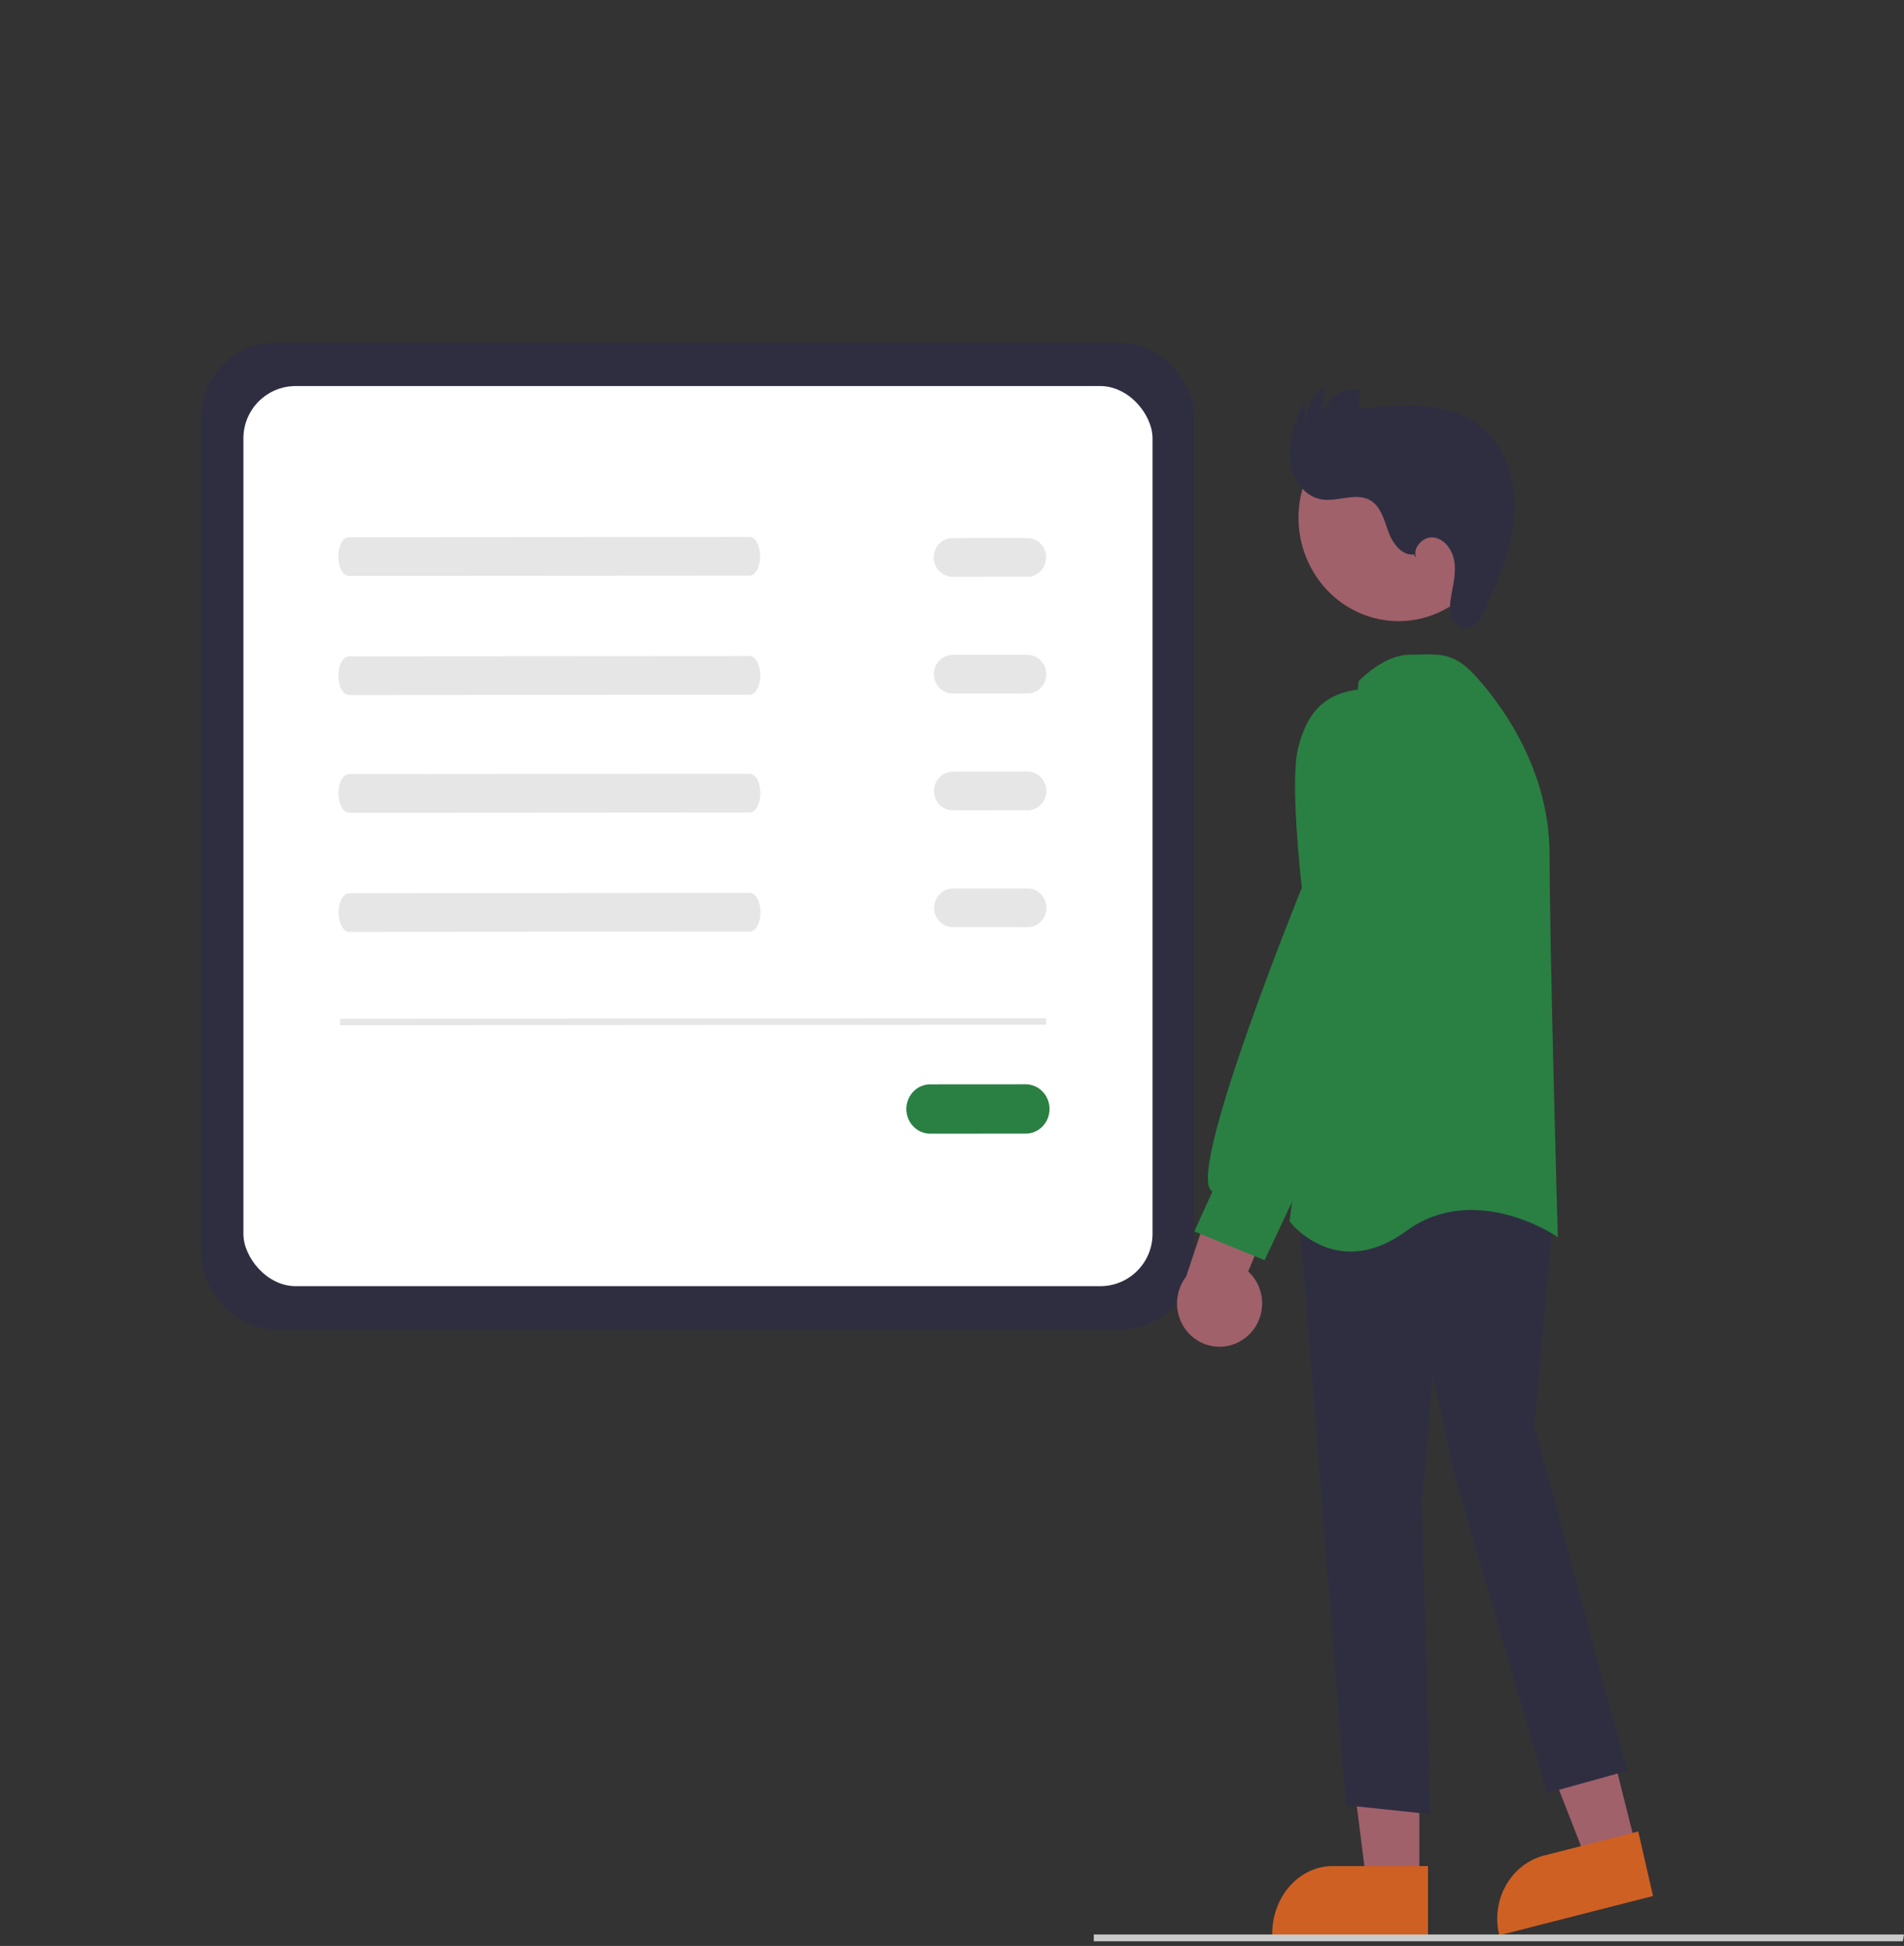 <svg width="182" height="186" viewBox="0 0 182 186" fill="none" xmlns="http://www.w3.org/2000/svg">
<rect x="0" y="0" width="182" height="186" fill="#333333" stroke="none"/>
<rect x="19.279" y="32.764" width="94.877" height="94.309" rx="7" fill="#2F2E41"/>
<rect x="23.266" y="36.9" width="86.904" height="86.036" rx="5" fill="white"/>
<path d="M33.345 51.347C32.785 51.347 32.33 52.177 32.331 53.197C32.332 54.218 32.789 55.047 33.349 55.047L71.647 55.021C72.207 55.02 72.662 54.19 72.661 53.17C72.66 52.15 72.203 51.32 71.643 51.32L33.345 51.347Z" fill="#E6E6E6"/>
<path d="M33.357 62.732C32.797 62.733 32.342 63.563 32.343 64.583C32.344 65.603 32.8 66.433 33.361 66.433L71.659 66.406C72.219 66.406 72.674 65.576 72.673 64.555C72.672 63.535 72.215 62.706 71.655 62.706L33.357 62.732Z" fill="#E6E6E6"/>
<path d="M33.368 73.987C32.808 73.987 32.353 74.817 32.354 75.838C32.355 76.858 32.812 77.687 33.372 77.687L71.67 77.661C72.23 77.66 72.685 76.83 72.684 75.81C72.683 74.79 72.226 73.96 71.666 73.96L33.368 73.987Z" fill="#E6E6E6"/>
<path d="M33.38 85.372C32.82 85.373 32.365 86.203 32.366 87.223C32.367 88.243 32.823 89.073 33.384 89.073L71.681 89.046C72.242 89.046 72.697 88.216 72.696 87.195C72.695 86.175 72.238 85.346 71.678 85.346L33.38 85.372Z" fill="#E6E6E6"/>
<path d="M91.046 51.429C90.811 51.429 90.578 51.477 90.36 51.569C90.143 51.663 89.946 51.799 89.779 51.971C89.613 52.143 89.481 52.347 89.391 52.572C89.302 52.796 89.255 53.037 89.256 53.28C89.256 53.523 89.303 53.764 89.393 53.989C89.483 54.213 89.615 54.417 89.782 54.589C89.949 54.761 90.146 54.897 90.364 54.989C90.581 55.082 90.814 55.13 91.05 55.129L98.209 55.124C98.684 55.124 99.139 54.929 99.474 54.581C99.81 54.234 99.998 53.764 99.997 53.273C99.997 52.782 99.808 52.312 99.472 51.965C99.135 51.618 98.68 51.423 98.205 51.424L91.046 51.429Z" fill="#E6E6E6"/>
<path d="M91.057 62.594C90.822 62.594 90.589 62.642 90.372 62.734C90.154 62.828 89.957 62.964 89.791 63.136C89.625 63.308 89.493 63.512 89.403 63.736C89.313 63.961 89.267 64.202 89.267 64.445C89.267 64.688 89.314 64.929 89.404 65.154C89.495 65.378 89.627 65.582 89.793 65.754C89.96 65.925 90.158 66.062 90.375 66.154C90.593 66.247 90.826 66.294 91.061 66.294L98.221 66.289C98.695 66.289 99.15 66.094 99.486 65.746C99.821 65.399 100.009 64.928 100.009 64.438C100.008 63.947 99.819 63.477 99.483 63.13C99.147 62.783 98.692 62.589 98.217 62.589L91.057 62.594Z" fill="#E6E6E6"/>
<path d="M91.069 73.759C90.834 73.759 90.601 73.807 90.384 73.9C90.167 73.993 89.969 74.129 89.803 74.301C89.637 74.473 89.506 74.677 89.416 74.902C89.326 75.126 89.28 75.367 89.281 75.61C89.281 75.853 89.327 76.094 89.418 76.318C89.508 76.542 89.64 76.746 89.806 76.918C89.972 77.09 90.17 77.226 90.387 77.319C90.605 77.412 90.837 77.459 91.072 77.459L98.232 77.454C98.707 77.454 99.162 77.258 99.497 76.911C99.832 76.564 100.02 76.093 100.02 75.603C100.019 75.112 99.83 74.641 99.494 74.295C99.158 73.948 98.703 73.753 98.228 73.754L91.069 73.759Z" fill="#E6E6E6"/>
<path d="M91.08 84.924C90.606 84.924 90.151 85.12 89.816 85.467C89.481 85.814 89.293 86.285 89.294 86.775C89.294 87.265 89.483 87.736 89.819 88.082C90.154 88.429 90.609 88.624 91.084 88.624L98.243 88.619C98.718 88.618 99.172 88.423 99.507 88.076C99.842 87.728 100.03 87.258 100.029 86.768C100.029 86.277 99.84 85.807 99.504 85.46C99.169 85.114 98.714 84.919 98.24 84.919L91.08 84.924Z" fill="#E6E6E6"/>
<path d="M88.917 103.646C88.618 103.646 88.321 103.707 88.044 103.826C87.767 103.944 87.516 104.118 87.304 104.337C87.092 104.556 86.924 104.816 86.809 105.103C86.695 105.389 86.636 105.696 86.636 106.005C86.637 106.315 86.696 106.622 86.811 106.908C86.926 107.194 87.095 107.454 87.307 107.673C87.519 107.892 87.771 108.065 88.048 108.183C88.326 108.301 88.623 108.362 88.922 108.361L98.045 108.355C98.65 108.355 99.23 108.106 99.657 107.664C100.084 107.221 100.324 106.621 100.323 105.996C100.323 105.371 100.082 104.771 99.654 104.329C99.225 103.888 98.645 103.64 98.04 103.64L88.917 103.646Z" fill="#298042"/>
<path d="M100.009 97.329L32.502 97.375L32.502 97.995L100.01 97.949L100.009 97.329Z" fill="#E6E6E6"/>
<path d="M156.355 176.414L151.546 177.536L144.773 160.165L151.87 158.509L156.355 176.414Z" fill="#A0616A"/>
<path d="M143.312 184.982L143.281 184.846C142.917 183.246 143.168 181.558 143.98 180.153C144.791 178.748 146.096 177.741 147.609 177.352L156.598 175.055L158.009 181.225L143.312 184.982Z" fill="#CE6023"/>
<path d="M135.672 180.018L130.627 180.018L128.227 160.991L135.673 160.991L135.672 180.018Z" fill="#A0616A"/>
<path d="M136.5 184.982L121.609 184.981V184.835C121.609 183.119 122.218 181.473 123.303 180.259C124.387 179.045 125.858 178.364 127.392 178.364H127.392L136.5 178.364L136.5 184.982Z" fill="#CE6023"/>
<path d="M128.655 172.55L124.091 115.05L142.985 111.369L143.06 111.355L148.59 115.112L146.665 136.274L155.527 169.266L147.875 171.394L138.998 140.796L136.967 131.491L135.926 143.582L136.699 173.4L128.655 172.55Z" fill="#2F2E41"/>
<path d="M123.314 116.802L123.264 116.735L129.875 65.166L129.884 65.099L129.93 65.05C130.028 64.95 132.344 62.578 134.727 62.578C135.071 62.578 135.399 62.569 135.713 62.561C137.536 62.512 138.976 62.472 140.688 64.246C142.432 66.052 148.122 72.649 148.122 81.684C148.122 90.429 148.89 117.605 148.898 117.879L148.909 118.262L148.598 118.053C148.522 118.002 140.869 112.954 134.45 117.646C132.445 119.113 130.643 119.627 129.102 119.627C125.516 119.627 123.345 116.842 123.314 116.802Z" fill="#298042"/>
<path d="M138.274 58.16C142.908 55.541 144.612 49.536 142.078 44.746C139.545 39.956 133.734 38.195 129.1 40.814C124.465 43.432 122.762 49.438 125.296 54.228C127.829 59.018 133.64 60.778 138.274 58.16Z" fill="#A0616A"/>
<path d="M119.08 127.842C119.547 127.473 119.929 127.005 120.199 126.469C120.468 125.933 120.62 125.343 120.642 124.741C120.665 124.139 120.557 123.539 120.328 122.984C120.098 122.429 119.752 121.932 119.314 121.528L124.918 108.045L117.581 109.423L113.384 122.015C112.768 122.811 112.459 123.81 112.516 124.822C112.573 125.835 112.992 126.791 113.694 127.509C114.396 128.228 115.332 128.658 116.325 128.72C117.318 128.781 118.298 128.469 119.08 127.842H119.08Z" fill="#A0616A"/>
<path d="M114.164 117.7L115.894 113.896C115.787 113.828 115.699 113.733 115.638 113.62C114.022 110.702 123.787 86.469 124.438 84.862C124.339 83.987 123.314 74.724 124.063 71.601C124.946 67.925 126.758 66.212 130.122 65.873C133.832 65.51 134.832 70.757 134.842 70.81L134.845 84.298L130.588 99.825L120.878 120.455L114.164 117.7Z" fill="#298042"/>
<path d="M135.155 52.992C133.997 53.144 133.124 51.944 132.719 50.834C132.314 49.724 132.005 48.432 130.999 47.832C129.624 47.013 127.865 47.998 126.292 47.728C124.516 47.423 123.362 45.515 123.271 43.691C123.181 41.868 123.897 40.114 124.599 38.432L124.844 40.522C124.812 39.814 124.959 39.109 125.271 38.475C125.584 37.841 126.052 37.298 126.63 36.9L126.314 39.966C126.513 38.248 128.338 36.917 130.007 37.273L129.957 39.1C132.008 38.853 134.077 38.605 136.134 38.794C138.191 38.982 140.263 39.642 141.822 41.015C144.154 43.07 145.005 46.453 144.72 49.571C144.434 52.69 143.164 55.62 141.84 58.45C141.507 59.162 141.047 59.965 140.275 60.056C139.581 60.138 138.946 59.55 138.73 58.876C138.515 58.203 138.62 57.471 138.749 56.775C138.944 55.724 139.19 54.65 139.007 53.596C138.823 52.543 138.076 51.502 137.028 51.373C135.981 51.244 134.909 52.458 135.413 53.397L135.155 52.992Z" fill="#2F2E41"/>
<path d="M181.885 185.553H104.551V184.9H182L181.885 185.553Z" fill="#CACACA"/>
</svg>
